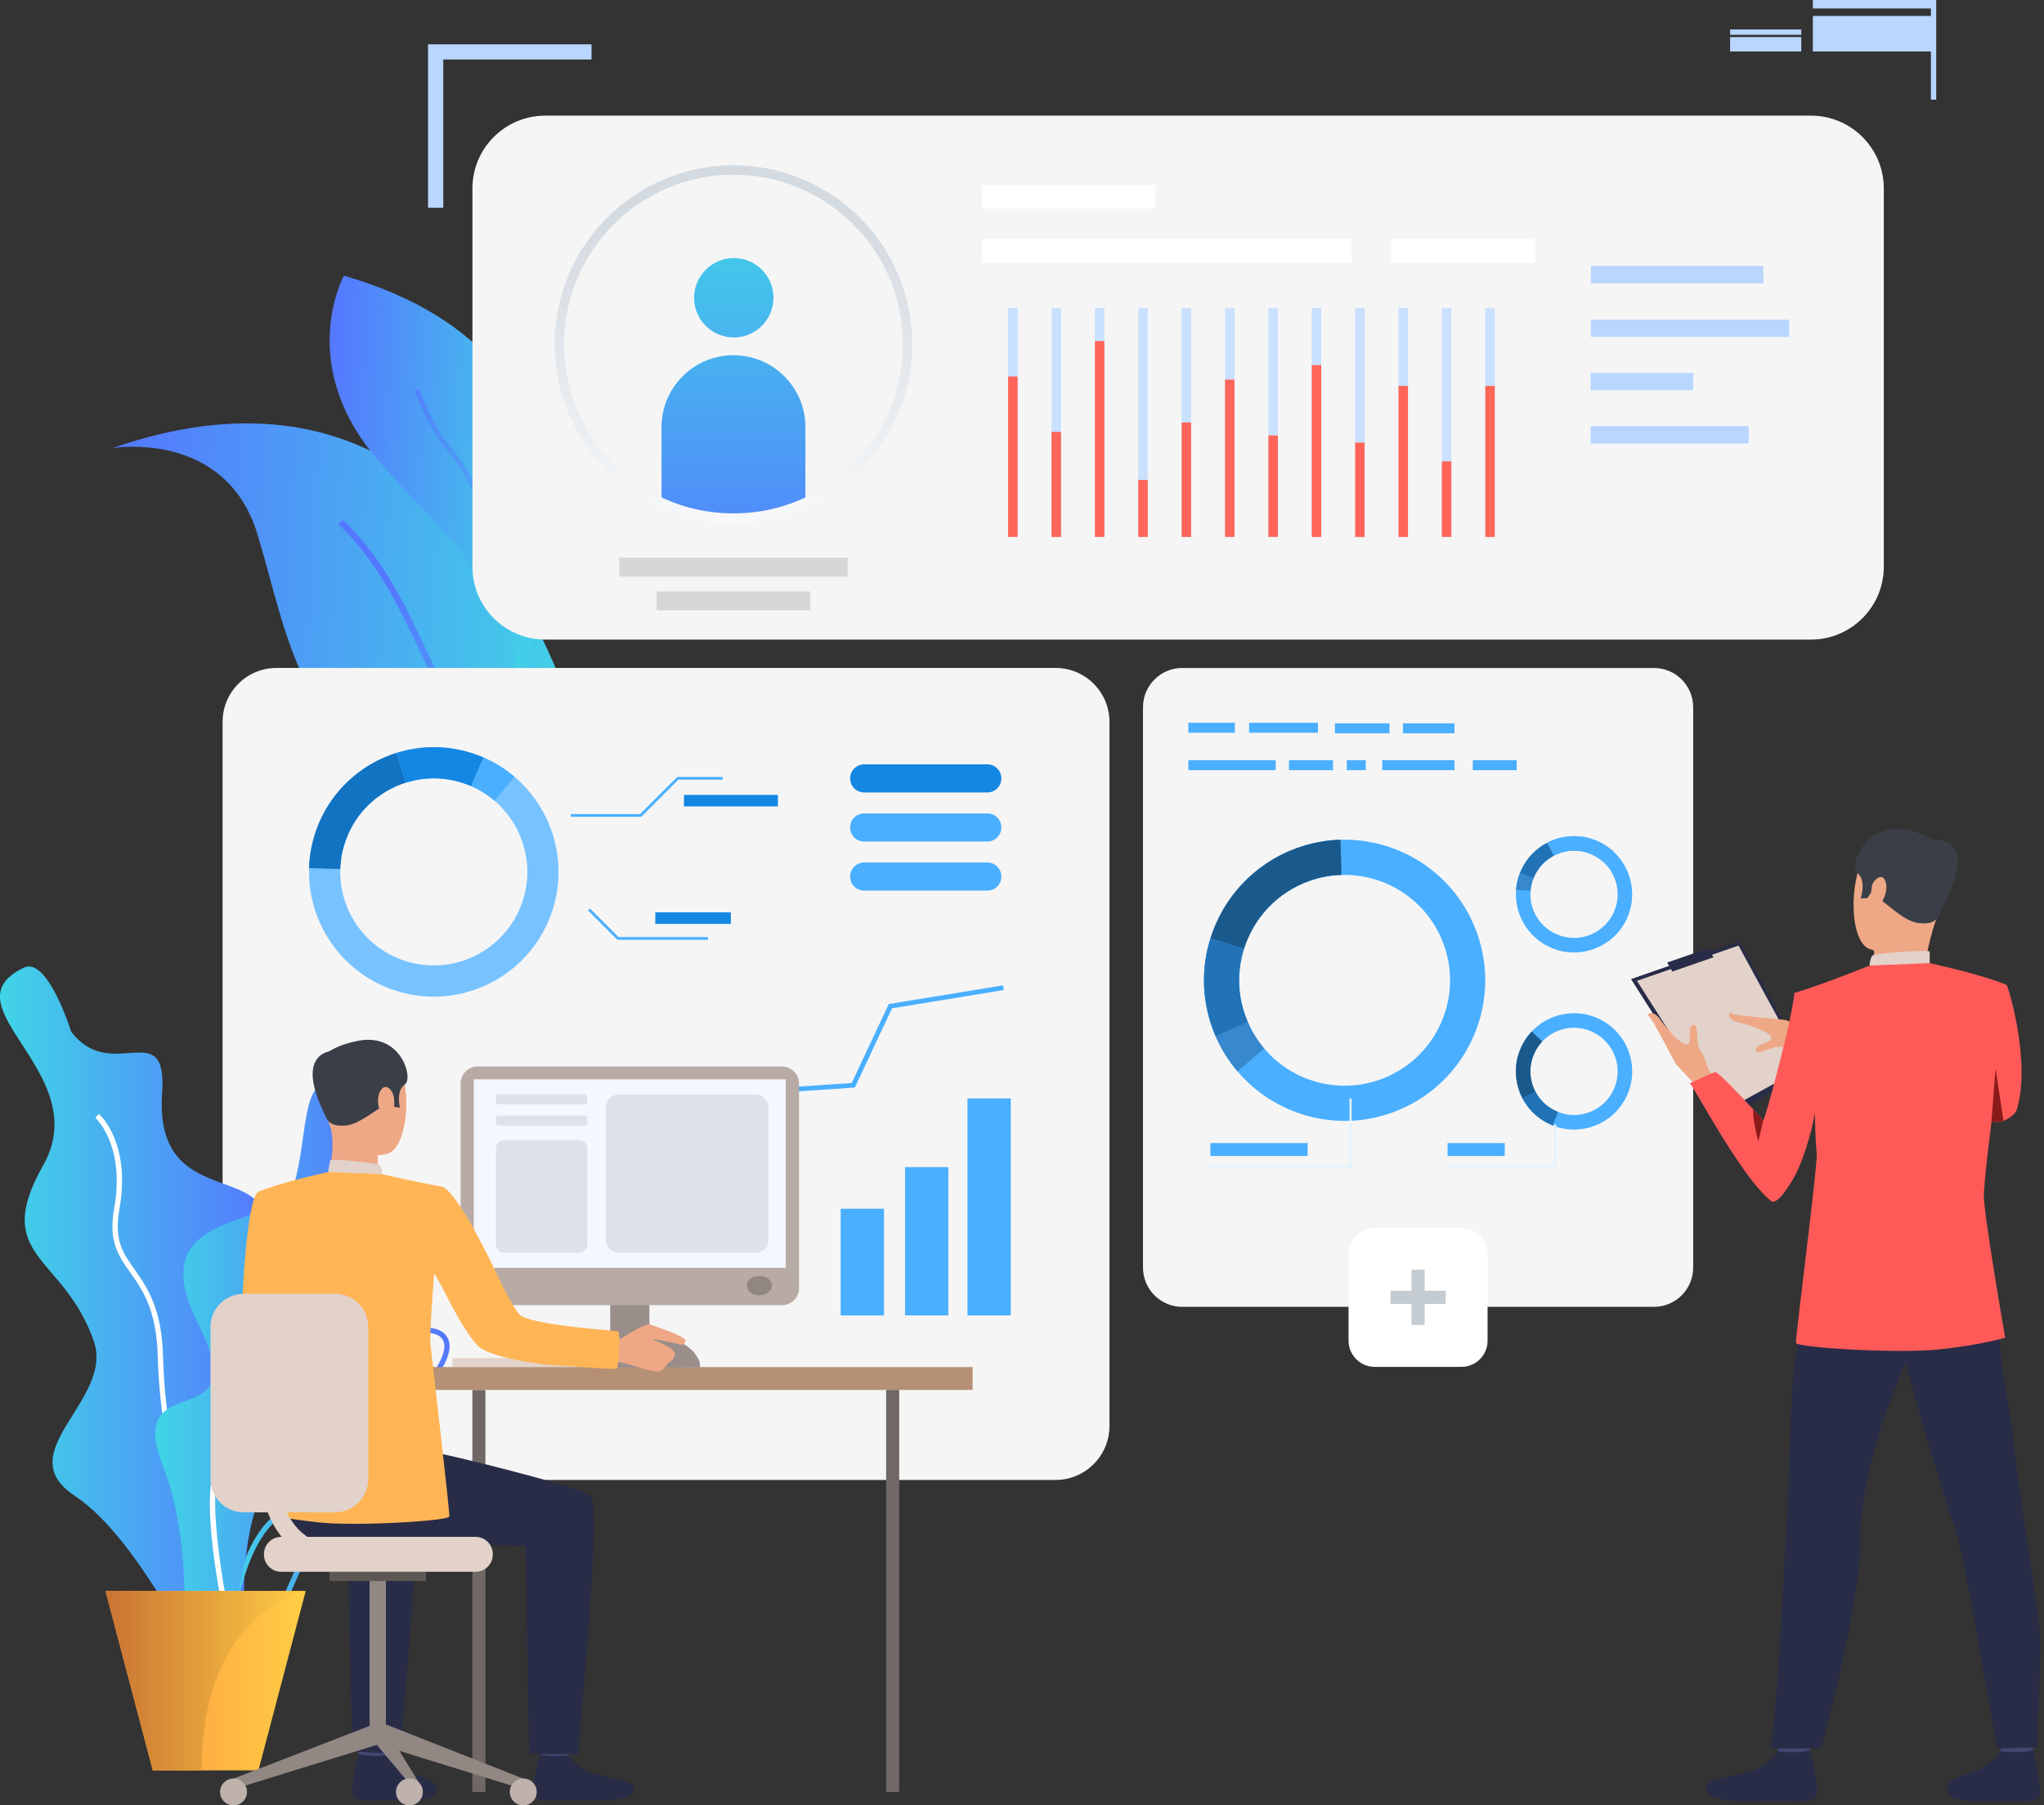 <svg width="283" height="250" viewBox="0 0 283 250" fill="none" xmlns="http://www.w3.org/2000/svg">
<rect x="0" y="0" width="283" height="250" fill="#333333" stroke="none"/>
<path d="M228.987 180.964H163.694C160.687 180.964 158.252 178.53 158.252 175.522V97.939C158.252 94.932 160.687 92.497 163.694 92.497H228.987C231.994 92.497 234.429 94.932 234.429 97.939V175.522C234.429 178.53 231.994 180.964 228.987 180.964Z" fill="#F5F5F5"/>
<path d="M204.497 129.192C201.58 121.042 193.795 116.036 185.586 116.284C183.601 116.342 181.589 116.713 179.61 117.416C173.634 119.558 169.344 124.317 167.58 129.948C166.356 133.847 166.35 138.163 167.834 142.303C167.984 142.713 168.14 143.123 168.316 143.514C169.097 145.311 170.119 146.932 171.336 148.357C176.433 154.346 184.883 156.878 192.727 154.073C202.843 150.453 208.116 139.315 204.497 129.192ZM191.08 149.49C185.202 151.592 178.862 149.698 175.047 145.206C174.135 144.139 173.367 142.915 172.788 141.574C172.658 141.275 172.541 140.975 172.43 140.663C171.317 137.558 171.323 134.322 172.241 131.399C173.563 127.181 176.778 123.607 181.257 122.006C182.735 121.478 184.245 121.199 185.736 121.159C191.887 120.971 197.727 124.727 199.914 130.839C202.622 138.423 198.671 146.775 191.08 149.49Z" fill="#4AAFFF"/>
<path d="M172.235 131.393L167.587 129.941C169.345 124.317 173.634 119.552 179.617 117.41C181.589 116.707 183.601 116.336 185.593 116.277L185.736 121.147C184.245 121.192 182.735 121.466 181.257 121.993C176.772 123.607 173.556 127.175 172.235 131.393Z" fill="#1A598C"/>
<path d="M172.782 141.568L168.316 143.514C168.147 143.117 167.984 142.713 167.834 142.303C166.35 138.157 166.363 133.847 167.581 129.948L172.228 131.399C171.311 134.322 171.304 137.558 172.417 140.663C172.534 140.969 172.658 141.275 172.782 141.568Z" fill="#2273B5"/>
<path d="M171.336 148.357C170.119 146.931 169.097 145.304 168.315 143.514L172.781 141.567C173.367 142.915 174.135 144.132 175.04 145.2L171.336 148.357Z" fill="#3788CC"/>
<path d="M221.377 141.079C218.142 139.55 214.398 140.363 212.068 142.837C211.502 143.436 211.026 144.132 210.655 144.914C209.529 147.29 209.672 149.933 210.799 152.1C211.58 153.598 212.843 154.86 214.49 155.642C214.652 155.72 214.822 155.791 214.984 155.856C215.739 156.156 216.514 156.332 217.282 156.39C220.524 156.651 223.74 154.919 225.211 151.807C227.112 147.784 225.393 142.987 221.377 141.079ZM223.388 150.942C222.282 153.279 219.873 154.574 217.445 154.379C216.866 154.333 216.286 154.203 215.72 153.975C215.596 153.93 215.473 153.871 215.349 153.812C214.112 153.226 213.168 152.283 212.582 151.156C211.736 149.535 211.632 147.55 212.472 145.773C212.751 145.187 213.11 144.666 213.533 144.217C215.277 142.362 218.083 141.75 220.511 142.902C223.525 144.328 224.814 147.928 223.388 150.942Z" fill="#4AAFFF"/>
<path d="M212.583 151.163L210.799 152.1C209.666 149.939 209.529 147.29 210.656 144.914C211.027 144.132 211.508 143.436 212.068 142.837L213.533 144.217C213.11 144.666 212.752 145.187 212.472 145.773C211.632 147.556 211.736 149.542 212.583 151.163Z" fill="#1A598C"/>
<path d="M215.72 153.975L214.985 155.85C214.822 155.785 214.653 155.713 214.49 155.635C212.843 154.854 211.587 153.591 210.799 152.094L212.583 151.156C213.168 152.276 214.112 153.226 215.349 153.812C215.473 153.877 215.597 153.929 215.72 153.975Z" fill="#2273B5"/>
<path d="M225.211 127.285C226.741 124.05 225.927 120.307 223.453 117.976C222.854 117.41 222.158 116.934 221.377 116.563C219.001 115.444 216.358 115.58 214.196 116.707C212.699 117.488 211.436 118.751 210.655 120.398C210.577 120.56 210.505 120.73 210.44 120.892C210.141 121.648 209.965 122.422 209.907 123.19C209.646 126.432 211.378 129.641 214.489 131.119C218.506 133.02 223.31 131.301 225.211 127.285ZM215.349 129.296C213.012 128.19 211.716 125.781 211.912 123.353C211.957 122.774 212.087 122.194 212.315 121.628C212.367 121.504 212.419 121.381 212.478 121.257C213.064 120.027 214.008 119.076 215.134 118.49C216.755 117.644 218.74 117.54 220.517 118.38C221.103 118.66 221.631 119.018 222.073 119.441C223.929 121.185 224.54 123.991 223.388 126.419C221.963 129.433 218.363 130.722 215.349 129.296Z" fill="#4AAFFF"/>
<path d="M215.128 118.49L214.19 116.707C216.352 115.574 219.001 115.437 221.371 116.563C222.152 116.934 222.848 117.416 223.447 117.976L222.067 119.441C221.618 119.018 221.097 118.66 220.511 118.38C218.734 117.54 216.749 117.644 215.128 118.49Z" fill="#4AAFFF"/>
<path d="M212.315 121.628L210.44 120.892C210.506 120.73 210.577 120.56 210.655 120.398C211.436 118.751 212.699 117.494 214.197 116.707L215.134 118.49C214.014 119.076 213.064 120.02 212.478 121.257C212.419 121.381 212.361 121.504 212.315 121.628Z" fill="#2273B5"/>
<path d="M209.9 123.191C209.965 122.416 210.141 121.641 210.434 120.893L212.309 121.628C212.088 122.195 211.957 122.774 211.905 123.353L209.9 123.191Z" fill="#3788CC"/>
<path d="M215.459 161.695H200.422V161.396H215.16V155.713H215.459V161.695Z" fill="#E2F3FE"/>
<path d="M187.142 161.695H167.587V161.396H186.843V152.1H187.142V161.695Z" fill="#E2F3FE"/>
<path d="M181.043 158.284H167.587V160.074H181.043V158.284Z" fill="#4AAFFF"/>
<path d="M208.338 158.284H200.422V160.074H208.338V158.284Z" fill="#4AAFFF"/>
<path d="M170.972 100.087H164.534V101.461H170.972V100.087Z" fill="#4AAFFF"/>
<path d="M201.379 105.269H191.387V106.649H201.379V105.269Z" fill="#4AAFFF"/>
<path d="M184.564 105.269H178.465V106.649H184.564V105.269Z" fill="#4AAFFF"/>
<path d="M176.623 105.269H164.534V106.649H176.623V105.269Z" fill="#4AAFFF"/>
<path d="M182.481 100.087H172.938V101.461H182.481V100.087Z" fill="#4AAFFF"/>
<path d="M189.095 105.269H186.472V106.649H189.095V105.269Z" fill="#4AAFFF"/>
<path d="M201.379 100.166H194.251V101.546H201.379V100.166Z" fill="#4AAFFF"/>
<path d="M209.998 105.269H203.918V106.649H209.998V105.269Z" fill="#4AAFFF"/>
<path d="M192.383 100.166H184.825V101.546H192.383V100.166Z" fill="#4AAFFF"/>
<path d="M75.839 90.043C80.233 99.631 82.7 108.699 79.465 112.749C79.276 112.989 79.068 113.204 78.84 113.406C76.347 115.6 71.451 115.652 63.178 112.384C41.162 103.687 40.114 88.675 35.661 74.022C31.273 59.551 15.937 61.992 15.546 62.057C51.278 49.617 68.392 73.794 75.839 90.043Z" fill="url(#paint0_linear_209_39178)"/>
<path d="M79.465 112.748C79.276 112.989 79.068 113.204 78.84 113.406C74.706 110.913 66.784 105.633 63.054 99.703C61.289 96.904 59.812 93.759 58.243 90.427C55.281 84.132 52.215 77.622 46.857 72.629L47.456 71.984C52.931 77.094 56.036 83.682 59.037 90.055C60.593 93.362 62.064 96.481 63.796 99.234C67.435 105.021 75.435 110.32 79.465 112.748Z" fill="url(#paint1_linear_209_39178)"/>
<path d="M72.017 93.962C71.757 94.6 71.588 94.958 71.575 95.003C71.51 94.652 71.438 94.3 71.373 93.962C68.437 78.911 64.512 77.342 52.735 64.18C40.692 50.718 47.619 38.173 47.619 38.173C87.96 49.832 74.758 87.237 72.017 93.962Z" fill="url(#paint2_linear_209_39178)"/>
<path d="M72.018 93.962C71.757 94.6 71.588 94.958 71.575 95.003C71.51 94.652 71.438 94.3 71.373 93.962C72.682 80.949 64.831 65.69 62.364 62.949C59.812 60.111 58.243 56.212 57.644 54.74C57.547 54.493 57.449 54.265 57.423 54.207L57.989 53.888C58.041 53.979 58.106 54.142 58.25 54.493C58.829 55.932 60.372 59.753 62.846 62.507C65.977 65.983 73.216 81.32 72.018 93.962Z" fill="url(#paint3_linear_209_39178)"/>
<path d="M250.736 88.565H75.494C69.928 88.565 65.41 84.054 65.41 78.482V26.098C65.41 20.532 69.921 16.014 75.494 16.014H250.736C256.302 16.014 260.82 20.525 260.82 26.098V78.482C260.813 84.047 256.302 88.565 250.736 88.565Z" fill="#F5F5F5"/>
<path d="M244.155 36.838H220.271V39.234H244.155V36.838Z" fill="#B8D6FF"/>
<path d="M247.716 44.253H220.271V46.649H247.716V44.253Z" fill="#B8D6FF"/>
<path d="M234.429 51.635H220.231V54.031H234.429V51.635Z" fill="#B8D6FF"/>
<path d="M242.111 59.011H220.231V61.406H242.111V59.011Z" fill="#B8D6FF"/>
<path d="M148.904 173.374H75.644V175.822H148.904V173.374Z" fill="white"/>
<path d="M130.052 161.936H75.644V164.384H130.052V161.936Z" fill="url(#paint4_linear_209_39178)"/>
<path d="M134.433 167.652H75.644V170.1H134.433V167.652Z" fill="url(#paint5_linear_209_39178)"/>
<path d="M113.791 173.374H75.644V175.822H113.791V173.374Z" fill="url(#paint6_linear_209_39178)"/>
<path d="M112.196 81.899H90.909V84.522H112.196V81.899Z" fill="#D6D6D6"/>
<path d="M117.357 77.225H85.746V79.849H117.357V77.225Z" fill="#D6D6D6"/>
<path d="M107.092 41.233C107.092 44.266 104.631 46.727 101.598 46.727C98.564 46.727 96.103 44.266 96.103 41.233C96.103 38.199 98.564 35.738 101.598 35.738C104.631 35.732 107.092 38.193 107.092 41.233Z" fill="url(#paint7_linear_209_39178)"/>
<path d="M111.512 59.147V69.596C108.478 70.976 105.099 71.744 101.552 71.744C97.997 71.744 94.625 70.976 91.592 69.596V59.147C91.592 53.647 96.051 49.188 101.552 49.188C107.052 49.188 111.512 53.647 111.512 59.147Z" fill="url(#paint8_linear_209_39178)"/>
<path d="M187.136 33.102H135.943V36.403H187.136V33.102Z" fill="white"/>
<path d="M212.53 33.102H192.637V36.403H212.53V33.102Z" fill="white"/>
<path d="M159.984 25.59H135.943V28.89H159.984V25.59Z" fill="white"/>
<path d="M101.552 72.401C97.979 72.401 94.541 71.659 91.319 70.195C82.498 66.184 76.796 57.331 76.796 47.645C76.796 33.994 87.901 22.888 101.552 22.888C115.203 22.888 126.309 33.994 126.309 47.645C126.309 57.331 120.606 66.184 111.786 70.195C108.563 71.659 105.12 72.401 101.552 72.401ZM101.552 24.19C88.624 24.19 78.098 34.71 78.098 47.645C78.098 56.824 83.501 65.208 91.859 69.003C94.906 70.39 98.167 71.093 101.552 71.093C104.937 71.093 108.199 70.39 111.245 69.003C119.604 65.201 125.007 56.817 125.007 47.645C125.001 34.71 114.481 24.19 101.552 24.19Z" fill="url(#paint9_linear_209_39178)"/>
<path d="M202.33 189.277H190.345C188.34 189.277 186.713 187.65 186.713 185.645V173.66C186.713 171.655 188.34 170.028 190.345 170.028H202.33C204.335 170.028 205.962 171.655 205.962 173.66V185.645C205.969 187.65 204.341 189.277 202.33 189.277Z" fill="white"/>
<path d="M197.252 175.821H195.43V183.477H197.252V175.821Z" fill="#C5CCD1"/>
<path d="M200.17 180.561V178.739H192.514V180.561H200.17Z" fill="#C5CCD1"/>
<path d="M140.891 42.658H139.582V74.354H140.891V42.658Z" fill="#C9E0FF"/>
<path d="M146.899 42.658H145.591V74.354H146.899V42.658Z" fill="#C9E0FF"/>
<path d="M152.901 42.658H151.593V74.354H152.901V42.658Z" fill="#C9E0FF"/>
<path d="M158.909 42.658H157.601V74.354H158.909V42.658Z" fill="#C9E0FF"/>
<path d="M164.911 42.658H163.603V74.354H164.911V42.658Z" fill="#C9E0FF"/>
<path d="M170.92 42.658H169.611V74.354H170.92V42.658Z" fill="#C9E0FF"/>
<path d="M176.929 42.658H175.62V74.354H176.929V42.658Z" fill="#C9E0FF"/>
<path d="M182.931 42.658H181.622V74.354H182.931V42.658Z" fill="#C9E0FF"/>
<path d="M188.939 42.658H187.631V74.354H188.939V42.658Z" fill="#C9E0FF"/>
<path d="M194.941 42.658H193.633V74.354H194.941V42.658Z" fill="#C9E0FF"/>
<path d="M200.949 42.658H199.641V74.354H200.949V42.658Z" fill="#C9E0FF"/>
<path d="M206.958 42.658H205.649V74.354H206.958V42.658Z" fill="#C9E0FF"/>
<path d="M140.891 52.13H139.582V74.348H140.891V52.13Z" fill="#FF6559"/>
<path d="M146.899 59.812H145.591V74.354H146.899V59.812Z" fill="#FF6559"/>
<path d="M152.901 47.228H151.593V74.348H152.901V47.228Z" fill="#FF6559"/>
<path d="M158.909 66.458H157.601V74.354H158.909V66.458Z" fill="#FF6559"/>
<path d="M164.911 58.503H163.603V74.354H164.911V58.503Z" fill="#FF6559"/>
<path d="M170.92 52.566H169.611V74.347H170.92V52.566Z" fill="#FF6559"/>
<path d="M176.929 60.3H175.62V74.348H176.929V60.3Z" fill="#FF6559"/>
<path d="M182.931 50.555H181.622V74.354H182.931V50.555Z" fill="#FF6559"/>
<path d="M188.939 61.283H187.631V74.354H188.939V61.283Z" fill="#FF6559"/>
<path d="M194.941 53.438H193.633V74.354H194.941V53.438Z" fill="#FF6559"/>
<path d="M200.949 63.893H199.641V74.348H200.949V63.893Z" fill="#FF6559"/>
<path d="M206.958 53.438H205.649V74.354H206.958V53.438Z" fill="#FF6559"/>
<path d="M146.131 204.939H38.297C34.163 204.939 30.817 201.593 30.817 197.46V99.97C30.817 95.836 34.163 92.49 38.297 92.49H146.131C150.265 92.49 153.611 95.836 153.611 99.97V197.453C153.611 201.587 150.258 204.939 146.131 204.939Z" fill="#F5F5F5"/>
<path d="M76.32 126.556C78.807 119.597 76.561 112.098 71.249 107.58C69.986 106.499 68.541 105.594 66.953 104.898C66.601 104.748 66.243 104.605 65.879 104.475C62.2 103.16 58.373 103.166 54.916 104.253C49.923 105.816 45.698 109.617 43.797 114.923C43.173 116.674 42.847 118.458 42.795 120.222C42.574 127.506 47.02 134.413 54.246 137.004C63.223 140.213 73.111 135.533 76.32 126.556ZM55.697 132.929C50.275 130.989 46.948 125.807 47.111 120.345C47.15 119.024 47.397 117.683 47.866 116.374C49.285 112.397 52.456 109.546 56.199 108.374C58.789 107.56 61.66 107.554 64.42 108.543C64.694 108.641 64.961 108.752 65.228 108.862C66.425 109.377 67.506 110.06 68.45 110.867C72.434 114.259 74.12 119.877 72.252 125.098C69.843 131.835 62.435 135.337 55.697 132.929Z" fill="#78C3FF"/>
<path d="M56.198 108.374L54.909 104.247C49.916 105.809 45.691 109.611 43.791 114.917C43.166 116.668 42.84 118.451 42.788 120.215L47.111 120.346C47.15 119.024 47.397 117.683 47.866 116.375C49.285 112.397 52.455 109.546 56.198 108.374Z" fill="#1173C2"/>
<path d="M65.227 108.862L66.953 104.898C66.601 104.748 66.243 104.605 65.878 104.475C62.2 103.16 58.373 103.166 54.916 104.253L56.205 108.381C58.796 107.567 61.667 107.56 64.427 108.55C64.694 108.641 64.96 108.745 65.227 108.862Z" fill="#1487E3"/>
<path d="M71.249 107.573C69.986 106.493 68.541 105.588 66.953 104.891L65.228 108.856C66.425 109.37 67.506 110.053 68.45 110.861L71.249 107.573Z" fill="#4AAFFF"/>
<path d="M131.302 161.617H125.307V182.149H131.302V161.617Z" fill="#4AAFFF"/>
<path d="M122.39 167.378H116.395V182.156H122.39V167.378Z" fill="#4AAFFF"/>
<path d="M139.947 152.1H133.951V182.149H139.947V152.1Z" fill="#4AAFFF"/>
<path d="M138.977 137.095L138.873 136.444L123.054 139.035L117.924 149.965L100.869 151.123L95.342 159.274L82.303 158.948L82.29 159.606L95.687 159.938L101.233 151.755L118.354 150.596L123.503 139.627L138.977 137.095Z" fill="#4AAFFF"/>
<path d="M119.65 109.735H136.699C137.773 109.735 138.645 108.862 138.645 107.788C138.645 106.708 137.773 105.842 136.699 105.842H119.65C118.575 105.842 117.703 106.714 117.703 107.788C117.697 108.856 118.569 109.735 119.65 109.735Z" fill="#1487E3"/>
<path d="M119.65 116.531H136.699C137.773 116.531 138.645 115.658 138.645 114.584C138.645 113.51 137.773 112.638 136.699 112.638H119.65C118.575 112.638 117.703 113.51 117.703 114.584C117.697 115.658 118.569 116.531 119.65 116.531Z" fill="#4AAFFF"/>
<path d="M119.65 123.327H136.699C137.773 123.327 138.645 122.455 138.645 121.381C138.645 120.306 137.773 119.434 136.699 119.434H119.65C118.575 119.434 117.703 120.306 117.703 121.381C117.697 122.455 118.569 123.327 119.65 123.327Z" fill="#4AAFFF"/>
<path d="M88.787 113.1H79.035V112.729H88.63L93.767 107.593H100.055V107.964H93.923L88.787 113.1Z" fill="#4AAFFF"/>
<path d="M98.031 130.136H85.48L81.418 126.068L81.678 125.801L85.636 129.759H98.031V130.136Z" fill="#4AAFFF"/>
<path d="M107.704 110.073H94.697V111.668H107.704V110.073Z" fill="#1487E3"/>
<path d="M101.194 126.341H90.727V127.936H101.194V126.341Z" fill="#1487E3"/>
<path d="M3.32 133.99C6.595 132.421 9.856 142.856 9.856 142.856C15.428 150.219 23.207 140.428 22.446 151.429C21.111 170.679 44.605 157.483 33.766 177.579C22.927 197.675 43.336 188.945 36.598 205.148C29.867 221.35 38.59 240.678 28.461 232.736C28.461 232.736 19.536 213.174 10.338 207.12C1.139 201.066 15.851 193.886 12.974 185.664C8.795 173.719 -1.282 174.194 5.983 161.357C13.248 148.52 -7.818 139.315 3.32 133.99Z" fill="url(#paint10_linear_209_39178)"/>
<path d="M31.677 225.367C27.283 222.281 22.146 200.753 21.841 187.929C21.684 181.361 19.744 178.627 18.032 176.212C16.392 173.907 14.979 171.909 15.806 167.339C17.381 158.596 13.241 154.821 13.202 154.782L13.684 154.235C13.866 154.398 18.176 158.29 16.529 167.463C15.761 171.74 17.03 173.523 18.631 175.789C20.317 178.165 22.413 181.12 22.576 187.91C22.908 201.671 28.162 221.995 32.106 224.768L31.677 225.367Z" fill="white"/>
<path d="M33.317 226.969C32.751 226.969 32.132 226.903 31.462 226.767C29.769 226.422 28.656 225.53 28.161 224.111C26.977 220.726 29.724 215.225 31.95 212.576C31.989 212.53 35.713 207.98 35.316 201.665C35.25 200.611 35.14 199.628 35.042 198.762C34.762 196.262 34.56 194.459 35.635 193.255C36.578 192.194 38.408 191.731 41.741 191.718C47.586 191.692 49.897 189.271 51.753 187.324C52.54 186.498 53.289 185.716 54.194 185.222C57.104 183.633 60.189 183.399 61.53 184.668C62.168 185.274 62.702 186.452 61.647 188.652C60.684 190.664 59.441 191.933 58.432 192.962C57.084 194.342 56.192 195.247 56.654 197.063C56.765 197.486 56.889 197.916 57.013 198.345C57.911 201.431 58.933 204.92 53.66 207.29C52.54 207.791 51.518 208.195 50.62 208.546C46.935 209.991 44.716 210.864 42.209 216.162C41.721 217.184 41.291 218.161 40.881 219.098C38.902 223.577 37.405 226.969 33.317 226.969ZM54.539 185.853C53.732 186.296 53.061 186.999 52.28 187.819C50.327 189.863 47.899 192.408 41.747 192.434C38.681 192.447 36.969 192.851 36.181 193.73C35.322 194.693 35.511 196.366 35.771 198.677C35.869 199.55 35.98 200.539 36.045 201.613C36.461 208.227 32.673 212.842 32.51 213.038C30.303 215.661 27.81 220.889 28.851 223.87C29.255 225.029 30.186 225.764 31.611 226.051C36.578 227.053 37.952 223.948 40.224 218.799C40.641 217.855 41.07 216.879 41.558 215.843C44.188 210.284 46.649 209.321 50.366 207.863C51.258 207.511 52.267 207.114 53.373 206.619C58.074 204.51 57.221 201.607 56.329 198.541C56.199 198.104 56.075 197.662 55.964 197.232C55.398 195.025 56.511 193.886 57.924 192.447C58.939 191.412 60.092 190.234 61.003 188.333C61.478 187.337 61.875 185.983 61.035 185.189C59.929 184.148 57.136 184.434 54.539 185.853Z" fill="url(#paint11_linear_209_39178)"/>
<path d="M31.54 231.161L30.817 231.121C30.85 230.438 31.768 214.372 38.219 209.672C45.295 204.516 47.528 198.97 48.589 195.253C49.839 190.865 56.212 189.7 56.485 189.648L56.609 190.364C56.544 190.377 50.412 191.503 49.285 195.448C48.192 199.276 45.901 204.965 38.642 210.258C32.471 214.763 31.547 230.998 31.54 231.161Z" fill="url(#paint12_linear_209_39178)"/>
<path d="M46.285 150.199C41.702 148.63 42.653 157.464 40.713 164C38.773 170.535 19.165 166.851 27.394 183.223C35.629 199.595 16.985 188.698 22.55 202.986C28.123 217.275 23.032 232.554 29.086 228.661C35.14 224.775 32.484 206.788 38.786 204.646C45.081 202.511 46.109 200.018 39.873 194.205C33.636 188.392 56.206 182.624 50.64 170.887C45.074 159.163 51.584 152.015 46.285 150.199Z" fill="url(#paint13_linear_209_39178)"/>
<path d="M31.905 227.984C31.326 225.536 26.404 204.015 31 201.411C35.049 199.12 34.951 190.201 34.32 181.778C33.76 174.324 43.336 170.841 43.746 170.698L43.987 171.382C43.889 171.414 34.528 174.825 35.042 181.726C35.694 190.377 35.759 199.549 31.358 202.043C27.869 204.022 31.085 221.318 32.614 227.815L31.905 227.984Z" fill="white"/>
<path d="M42.327 220.315L35.778 245.15H21.151L14.608 220.315H42.327Z" fill="url(#paint14_linear_209_39178)"/>
<path d="M42.327 220.315C42.327 220.315 27.914 223.023 27.914 245.15H21.151L14.608 220.315H42.327Z" fill="url(#paint15_linear_209_39178)"/>
<path d="M81.899 6.139V8.241H61.374V28.773H59.265V6.139H81.899Z" fill="#B8D6FF"/>
<path d="M267.707 0H250.996V1.172H267.707V0Z" fill="#B8D6FF"/>
<path d="M267.707 2.207H250.996V7.128H267.707V2.207Z" fill="#B8D6FF"/>
<path d="M249.395 4.082H239.539V4.817H249.395V4.082Z" fill="#B8D6FF"/>
<path d="M249.395 5.136H239.539V7.128H249.395V5.136Z" fill="#B8D6FF"/>
<path d="M268.077 0H267.342V13.801H268.077V0Z" fill="#B8D6FF"/>
<path d="M83.26 188.06H62.637V189.283H83.26V188.06Z" fill="#E2D2CA"/>
<path d="M65.4 248.141H67.21V192.469H65.4V248.141Z" fill="#706865"/>
<path d="M94.366 187.708H80.031V189.459H94.366V187.708Z" fill="#CCBDB7"/>
<path d="M89.912 172.794H84.483V189.284H89.912V172.794Z" fill="#998E89"/>
<path d="M134.661 189.303H55.242V192.467H134.661V189.303Z" fill="#B59074"/>
<path d="M40.003 170.145C40.003 170.145 39.137 182.325 41.513 183.783C43.004 184.694 48.947 187.78 48.771 188.353C48.596 188.932 45.412 193.496 45.412 193.496C45.412 193.496 33.994 185.977 33.623 183.607C33.265 181.29 34.183 165.771 35.752 165.054C36.93 164.521 37.548 164.963 39.026 166.063C41.116 167.606 40.003 170.145 40.003 170.145Z" fill="#FFB555"/>
<path d="M54.051 240.535C54.051 240.535 53.693 243.002 53.654 243.367C53.609 243.738 49.703 243.152 49.703 243.152L49.384 240.216C49.384 240.222 53.563 240.19 54.051 240.535Z" fill="#424773"/>
<path d="M53.693 243.061C53.693 243.061 54.93 244.545 56.128 245.196C57.325 245.84 59.207 246.101 59.916 246.771C60.431 247.253 61.778 249.336 56.805 249.297C51.831 249.251 49.436 249.59 48.902 248.789C48.368 247.995 49.67 242.898 49.67 242.898C49.67 242.898 50.848 243.315 53.693 243.061Z" fill="#292C47"/>
<path d="M79.074 240.561C79.074 240.561 78.722 243.028 78.677 243.392C78.631 243.763 74.725 243.178 74.725 243.178L74.406 240.242C74.406 240.242 78.585 240.216 79.074 240.561Z" fill="#424773"/>
<path d="M78.716 243.08C78.716 243.08 79.953 244.564 81.151 245.215C82.349 245.86 86.75 246.393 87.459 247.064C87.973 247.546 88.82 249.492 81.828 249.31C76.861 249.18 74.459 249.603 73.925 248.802C73.392 248.001 74.694 242.911 74.694 242.911C74.694 242.911 75.807 243.366 78.716 243.08Z" fill="#292C47"/>
<path d="M41.454 197.961C41.454 197.961 55.652 200.363 58.861 200.864C62.07 201.366 79.458 205.695 81.632 207.016C83.364 208.064 80.721 233.27 80.109 242.891H73.261L72.766 214.046C64.55 214.255 58.685 212.126 52.696 213.031C46.714 213.942 41.721 215.231 37.919 210.128C37.913 210.128 37.77 199.074 41.454 197.961Z" fill="#292C47"/>
<path d="M55.45 242.917L48.778 242.507L48.127 214.046C44.592 214.138 43.374 213.91 40.51 213.565L35.12 201.04C39.846 201.984 54.975 205.799 56.993 207.022C58.724 208.071 56.062 233.296 55.45 242.917Z" fill="#292C47"/>
<path d="M47.991 144.738C47.991 144.738 53.199 143.299 55.184 147.341C57.169 151.384 56.271 159.039 53.648 159.762C51.024 160.485 47.255 159.651 46.161 157.139C45.074 154.626 44.202 151.052 44.462 148.734C44.723 146.424 46.604 145.291 47.991 144.738Z" fill="#EEA886"/>
<path d="M52.28 158.955C52.28 158.955 52.221 162.027 52.56 162.685C52.898 163.342 45.315 163.173 45.315 163.173C45.315 163.173 46.512 159.482 45.835 156.338C45.158 153.233 52.28 158.955 52.28 158.955Z" fill="#EEA886"/>
<path d="M45.425 155.179C45.425 155.179 45.828 156.006 47.794 155.869C49.76 155.739 52.351 153.369 53.185 153.155C54.018 152.94 54.07 152.471 54.07 152.471L54.513 153.259L55.365 153.389C55.365 153.389 54.786 151.013 56.049 150.18C57.312 149.34 55.476 142.609 49.077 144.236C49.077 144.236 44.188 145.135 44.123 147.862C44.051 150.577 44.474 153.734 45.425 155.179Z" fill="#3A3F47"/>
<path d="M52.964 162.606C52.964 162.606 52.944 161.357 52.378 161.233C51.812 161.116 46.415 160.374 45.718 160.647L45.419 162.3C45.413 162.3 46.754 163.121 52.964 162.606Z" fill="#E2D2CA"/>
<path d="M54.526 151.911C54.383 150.883 53.212 149.704 52.547 151.306C51.877 152.907 52.997 155.231 53.745 155.107C54.494 154.977 54.722 153.304 54.526 151.911Z" fill="#EEA886"/>
<path d="M75.565 177.397H75.559C75.598 177.41 75.598 177.416 75.565 177.397Z" fill="#323657"/>
<path d="M46.467 145.473C46.467 145.473 40.12 145.174 45.36 155.082L46.467 145.473Z" fill="#3A3F47"/>
<path d="M32.328 246.289L32.803 247.617L52.749 241.44L51.792 238.751L32.328 246.289Z" fill="#918783"/>
<path d="M53.432 218.805H51.167V240.496H53.432V218.805Z" fill="#918783"/>
<path d="M58.985 217.653H45.614V218.929H58.985V217.653Z" fill="#5E5854"/>
<path d="M72.447 246.29L71.972 247.618L52.026 241.44L52.905 238.582L72.447 246.29Z" fill="#918783"/>
<path d="M58.393 247.474V249.024L52.026 241.44L52.905 238.582L58.393 247.474Z" fill="#918783"/>
<path d="M74.309 248.138C74.309 249.167 73.476 250 72.448 250C71.419 250 70.586 249.167 70.586 248.138C70.586 247.11 71.419 246.276 72.448 246.276C73.476 246.276 74.309 247.11 74.309 248.138Z" fill="#BFB2AC"/>
<path d="M58.549 248.138C58.549 249.167 57.715 250 56.687 250C55.658 250 54.825 249.167 54.825 248.138C54.825 247.11 55.658 246.276 56.687 246.276C57.715 246.276 58.549 247.11 58.549 248.138Z" fill="#BFB2AC"/>
<path d="M34.196 248.138C34.196 249.167 33.363 250 32.334 250C31.306 250 30.473 249.167 30.473 248.138C30.473 247.11 31.306 246.276 32.334 246.276C33.356 246.276 34.196 247.11 34.196 248.138Z" fill="#BFB2AC"/>
<path d="M65.84 217.653H38.935C37.614 217.653 36.546 216.586 36.546 215.264V215.205C36.546 213.884 37.614 212.816 38.935 212.816H65.84C67.161 212.816 68.229 213.884 68.229 215.205V215.264C68.229 216.586 67.161 217.653 65.84 217.653Z" fill="#E2D2CA"/>
<path d="M124.499 192.467H122.689V248.138H124.499V192.467Z" fill="#706865"/>
<path d="M108.251 180.736H66.152C64.837 180.736 63.77 179.669 63.77 178.354V150.056C63.77 148.741 64.837 147.673 66.152 147.673H108.251C109.566 147.673 110.633 148.741 110.633 150.056V178.354C110.633 179.669 109.566 180.736 108.251 180.736Z" fill="#B8ABA5"/>
<path d="M108.797 149.463H65.599V175.561H108.797V149.463Z" fill="#F5F7FF"/>
<path d="M106.878 178.022C106.878 178.764 106.096 179.363 105.139 179.363C104.176 179.363 103.401 178.764 103.401 178.022C103.401 177.28 104.183 176.681 105.139 176.681C106.103 176.674 106.878 177.28 106.878 178.022Z" fill="#918681"/>
<path d="M96.904 189.349V188.763C96.904 188.763 96.078 185.104 90.225 185.104C84.373 185.104 84.49 189.355 84.49 189.355H96.904V189.349Z" fill="#998E89"/>
<path d="M84.419 185.645C84.419 185.645 85.688 185.547 86.157 185.267C86.626 184.987 89.412 183.112 90.063 183.412C90.72 183.711 95.075 185.046 94.919 185.684C94.769 186.322 94.366 186.256 94.06 186.146C93.754 186.035 90.59 185.371 90.31 185.482C90.31 185.482 93.415 186.614 93.428 187.441C93.441 188.268 92.777 188.47 92.484 188.782C92.192 189.095 91.834 189.869 91.033 189.934C90.232 189.993 86.326 188.633 85.519 188.574C84.718 188.515 83.228 188.626 83.123 188.496C83.032 188.353 84.419 185.645 84.419 185.645Z" fill="#EEA886"/>
<path d="M61.283 164.338C57.234 163.628 52.964 162.6 52.964 162.6L45.419 162.294C45.419 162.294 38.492 163.817 35.765 165.054C35.505 165.171 35.505 171.232 34.795 172.827L37.054 177.598C37.054 177.598 38.362 187.05 38.629 191.256C38.753 193.183 38.278 209.906 38.278 209.906C38.278 209.906 38.955 210.238 44.11 210.811C49.26 211.377 62.136 210.609 62.214 209.997C62.292 209.385 59.721 187.343 59.61 186.198C59.434 184.447 60.118 176.348 60.118 176.348C61.088 177.65 63.562 183.542 66.139 186.341C67.656 187.988 75.168 188.997 76.588 189.049C79.673 189.153 85.291 189.765 85.454 189.466C85.584 189.283 85.942 184.473 85.59 184.355C85.284 184.251 74.843 183.652 72.167 182.233C71.191 181.712 68.261 175.333 68.261 175.333C68.261 175.333 63.516 165.347 61.283 164.338Z" fill="#FFB555"/>
<path d="M46.408 209.418H33.734C31.202 209.418 29.145 207.361 29.145 204.829V183.751C29.145 181.218 31.202 179.161 33.734 179.161H46.402C48.934 179.161 50.991 181.218 50.991 183.751V204.829C50.991 207.368 48.941 209.418 46.408 209.418Z" fill="#E2D2CA"/>
<path d="M47.124 216.449C43.902 216.449 41.292 215.368 39.358 213.233C34.99 208.409 35.778 199.934 35.811 199.576C35.876 198.905 36.475 198.417 37.139 198.488C37.809 198.554 38.291 199.146 38.226 199.816C38.219 199.914 37.523 207.596 41.162 211.606C42.633 213.226 44.586 214.014 47.118 214.014C47.788 214.014 48.335 214.561 48.335 215.231C48.335 215.902 47.795 216.449 47.124 216.449Z" fill="#E2D2CA"/>
<path d="M80.975 152.92H69.003C68.814 152.92 68.658 152.771 68.658 152.575V151.879C68.658 151.69 68.814 151.534 69.003 151.534H80.975C81.163 151.534 81.313 151.683 81.313 151.879V152.575C81.32 152.764 81.163 152.92 80.975 152.92Z" fill="#DFE1E8"/>
<path d="M80.975 155.876H69.003C68.814 155.876 68.658 155.72 68.658 155.531V154.834C68.658 154.645 68.814 154.489 69.003 154.489H80.975C81.163 154.489 81.313 154.645 81.313 154.834V155.531C81.32 155.726 81.163 155.876 80.975 155.876Z" fill="#DFE1E8"/>
<path d="M80.167 173.478H69.81C69.179 173.478 68.658 172.964 68.658 172.332V159.039C68.658 158.408 69.172 157.894 69.81 157.894H80.167C80.805 157.894 81.32 158.408 81.32 159.039V172.332C81.32 172.964 80.805 173.478 80.167 173.478Z" fill="#DFE1E8"/>
<path d="M104.586 173.478H85.688C84.686 173.478 83.872 172.664 83.872 171.662V153.363C83.872 152.361 84.686 151.547 85.688 151.547H104.586C105.589 151.547 106.402 152.361 106.402 153.363V171.662C106.409 172.664 105.589 173.478 104.586 173.478Z" fill="#DFE1E8"/>
<path d="M250.632 148.337L238.25 155.14L225.823 135.578L240.854 130.357L250.632 148.337Z" fill="#292C47"/>
<path d="M249.844 147.752L238.27 154.112L226.644 135.819L240.705 130.937L249.844 147.752Z" fill="#E2D2CA"/>
<path d="M254.082 144.327C254.082 144.327 251.927 143.299 250.983 142.758C250.039 142.218 247.605 141.482 247.409 141.307C247.214 141.131 240.197 140.701 239.773 140.33C239.35 139.966 238.934 141.189 240.75 141.587C242.566 141.984 245.098 142.96 245.235 143.67C245.372 144.379 243.367 144.548 243.165 145.134C242.963 145.72 243.224 145.59 243.51 145.714C243.796 145.837 245.899 144.679 246.817 145.004C247.741 145.336 249.147 144.874 249.857 145.121C250.567 145.362 254.004 146.521 254.004 146.521L254.082 144.327Z" fill="#EEA886"/>
<path d="M237.652 152.686C237.652 152.686 235.842 151.059 234.963 150.375C234.084 149.692 232.444 147.693 232.203 147.569C231.962 147.452 228.825 141.014 228.31 140.754C227.796 140.493 228.792 139.628 229.879 141.19C230.96 142.746 232.867 144.751 233.59 144.607C234.312 144.464 233.687 142.505 234.163 142.088C234.638 141.672 234.612 141.965 234.846 142.186C235.074 142.407 234.8 144.835 235.471 145.577C236.141 146.32 236.259 147.823 236.766 148.396C237.268 148.969 239.696 151.762 239.696 151.762L237.652 152.686Z" fill="#EEA886"/>
<path d="M276.632 239.754C276.632 239.754 277.022 242.468 277.075 242.878C277.12 243.288 281.429 242.637 281.429 242.637L281.775 239.402C281.775 239.402 277.166 239.37 276.632 239.754Z" fill="#424773"/>
<path d="M277.022 242.533C277.022 242.533 275.655 244.174 274.34 244.883C273.018 245.599 270.948 245.879 270.167 246.621C269.607 247.155 268.117 249.453 273.598 249.407C279.079 249.362 281.722 249.733 282.308 248.854C282.894 247.975 281.462 242.357 281.462 242.357C281.462 242.357 280.153 242.82 277.022 242.533Z" fill="#292C47"/>
<path d="M245.77 239.754C245.77 239.754 246.16 242.468 246.212 242.878C246.258 243.288 250.567 242.637 250.567 242.637L250.919 239.402C250.919 239.402 246.31 239.37 245.77 239.754Z" fill="#424773"/>
<path d="M246.166 242.533C246.166 242.533 244.799 244.174 243.484 244.883C242.163 245.599 237.307 246.185 236.525 246.921C235.959 247.455 235.028 249.603 242.736 249.401C248.217 249.258 250.86 249.727 251.446 248.848C252.032 247.969 250.593 242.351 250.593 242.351C250.593 242.351 249.376 242.852 246.166 242.533Z" fill="#292C47"/>
<path d="M273.064 169.924C273.064 169.924 277.113 176.355 276.807 182.162C276.508 187.975 278.272 194.316 278.884 200.389C279.561 207.153 282.334 223.18 282.438 226.799C282.536 230.419 282.008 241.98 282.008 241.98L276.456 242.104C276.456 242.104 271.795 214.092 270.584 211.235C269.379 208.377 263.391 188.001 263.189 185.716C262.98 183.432 273.064 169.924 273.064 169.924Z" fill="#292C47"/>
<path d="M251.758 170.796C251.758 170.796 248.712 186.725 248.308 190.28C247.904 193.834 247.637 207.492 247.436 209.718C247.234 211.944 246.095 238.803 245.021 242.11H252.116C252.116 242.11 257.565 222.581 257.565 213.337C257.565 204.093 261.77 193.248 264.491 187.149C267.206 181.049 273.429 180.906 275.096 169.592C275.102 169.598 254.023 167.209 251.758 170.796Z" fill="#292C47"/>
<path d="M266.307 115.873C266.307 115.873 260.878 113.849 258.372 117.982C255.866 122.116 256.107 130.396 258.847 131.412C261.588 132.427 265.695 131.9 267.101 129.309C268.501 126.725 269.77 122.982 269.705 120.482C269.647 117.982 267.733 116.596 266.307 115.873Z" fill="#EEA886"/>
<path d="M259.44 131.601C259.44 131.601 259.661 133.066 259.29 133.788C258.919 134.511 266.327 134.53 266.327 134.53C266.327 134.53 266.926 130.598 268.071 127.285C269.211 123.959 259.44 131.601 259.44 131.601Z" fill="#EEA886"/>
<path d="M268.072 127.278C268.072 127.278 267.557 128.118 265.474 127.793C263.385 127.467 260.839 124.687 259.967 124.382C259.095 124.076 259.088 123.568 259.088 123.568L258.541 124.362L257.617 124.421C257.617 124.421 258.463 121.934 257.187 120.925C255.911 119.909 258.509 112.885 265.207 115.222C265.207 115.222 270.35 116.641 270.161 119.564C269.966 122.494 269.217 125.827 268.072 127.278Z" fill="#3A3F47"/>
<path d="M258.854 133.703C258.854 133.703 258.88 132.323 259.504 132.193C260.129 132.063 266.411 131.458 267.179 131.757V133.365C267.173 133.365 265.695 134.27 258.854 133.703Z" fill="#E2D2CA"/>
<path d="M259.225 122.507C259.342 122.018 260.592 120.612 261.067 122.116C261.543 123.62 260.345 125.638 259.674 125.462C259.004 125.286 258.926 123.75 259.225 122.507Z" fill="#EEA886"/>
<path d="M233.928 150.01C233.928 150.01 233.935 150.01 233.941 150.01C233.895 150.023 233.889 150.03 233.928 150.01Z" fill="#323657"/>
<path d="M277.628 185.241C277.628 185.241 274.295 186.224 268.618 186.849C262.935 187.474 248.744 186.621 248.659 185.95C248.568 185.28 251.712 160.966 251.537 159.71C251.361 158.46 251.263 153.994 251.263 153.994C251.192 155.218 249.948 160.211 248.444 162.932C247.904 163.915 246.081 167.001 245.203 166.298C240.952 162.906 234.37 150.114 233.947 150.004C234.299 149.854 237.065 148.578 237.456 148.448C237.795 148.331 240.861 151.579 242.722 153.597C243.549 154.495 244.141 155.146 244.141 155.146C244.675 153.942 246.635 146.332 247.24 143.702C248.607 137.765 248.399 137.518 248.399 137.518C252.552 136.262 258.86 133.703 258.86 133.703L267.179 133.365C267.179 133.365 274.815 135.044 277.829 136.405C278.116 136.535 278.116 143.22 278.897 144.972L276.404 150.231C276.404 150.231 274.965 160.654 274.666 165.289C274.516 167.417 277.628 185.241 277.628 185.241Z" fill="#FF5A58"/>
<path d="M279.236 153.649C279.021 154.352 278.031 154.945 277.387 155.205C276.977 155.368 276.515 155.427 276.052 155.342L275.727 155.283L270.024 154.229C270.024 154.229 268.775 139.855 277.817 136.412C278.057 136.483 281.234 147.211 279.236 153.649Z" fill="#FF5A58"/>
<path d="M277.387 155.198C276.976 155.361 276.514 155.42 276.052 155.335L275.727 155.277L276.293 147.934L277.387 155.198Z" fill="#8A1A1A"/>
<path d="M244.129 155.146L243.433 158.095C243.433 158.095 242.677 155.133 242.71 153.597C243.543 154.496 244.129 155.146 244.129 155.146Z" fill="#8A1A1A"/>
<path d="M267.856 116.362C267.856 116.362 274.972 115.476 267.974 127.363L267.856 116.362Z" fill="#3A3F47"/>
<path d="M231.545 134.53L230.822 133.287L236.518 131.321L237.241 132.558L231.545 134.53Z" fill="#292C47"/>
<defs>
<linearGradient id="paint0_linear_209_39178" x1="82.003" y1="88.279" x2="14.335" y2="84.633" gradientUnits="userSpaceOnUse">
<stop stop-color="#40D5E6"/>
<stop offset="1" stop-color="#5577FF"/>
</linearGradient>
<linearGradient id="paint1_linear_209_39178" x1="84.052" y1="118.555" x2="52.509" y2="82.843" gradientUnits="userSpaceOnUse">
<stop stop-color="#40D5E6"/>
<stop offset="1" stop-color="#5577FF"/>
</linearGradient>
<linearGradient id="paint2_linear_209_39178" x1="76.626" y1="67.505" x2="44.595" y2="65.779" gradientUnits="userSpaceOnUse">
<stop stop-color="#40D5E6"/>
<stop offset="1" stop-color="#5577FF"/>
</linearGradient>
<linearGradient id="paint3_linear_209_39178" x1="75.196" y1="92.584" x2="52.191" y2="51.846" gradientUnits="userSpaceOnUse">
<stop stop-color="#40D5E6"/>
<stop offset="1" stop-color="#5577FF"/>
</linearGradient>
<linearGradient id="paint4_linear_209_39178" x1="156.792" y1="163.16" x2="52.195" y2="163.16" gradientUnits="userSpaceOnUse">
<stop stop-color="#FFC05C"/>
<stop offset="1" stop-color="#FF3857"/>
</linearGradient>
<linearGradient id="paint5_linear_209_39178" x1="156.792" y1="168.878" x2="52.195" y2="168.878" gradientUnits="userSpaceOnUse">
<stop stop-color="#FFC05C"/>
<stop offset="1" stop-color="#FF3857"/>
</linearGradient>
<linearGradient id="paint6_linear_209_39178" x1="156.792" y1="174.597" x2="52.195" y2="174.597" gradientUnits="userSpaceOnUse">
<stop stop-color="#FFC05C"/>
<stop offset="1" stop-color="#FF3857"/>
</linearGradient>
<linearGradient id="paint7_linear_209_39178" x1="101.598" y1="26.761" x2="101.598" y2="85.588" gradientUnits="userSpaceOnUse">
<stop stop-color="#40D5E6"/>
<stop offset="1" stop-color="#5577FF"/>
</linearGradient>
<linearGradient id="paint8_linear_209_39178" x1="101.55" y1="26.759" x2="101.55" y2="85.591" gradientUnits="userSpaceOnUse">
<stop stop-color="#40D5E6"/>
<stop offset="1" stop-color="#5577FF"/>
</linearGradient>
<linearGradient id="paint9_linear_209_39178" x1="101.55" y1="30.565" x2="101.55" y2="82.082" gradientUnits="userSpaceOnUse">
<stop stop-color="#D3DAE0"/>
<stop offset="1" stop-color="white"/>
</linearGradient>
<linearGradient id="paint10_linear_209_39178" x1="0.001" y1="184.202" x2="38.001" y2="184.202" gradientUnits="userSpaceOnUse">
<stop stop-color="#40D5E6"/>
<stop offset="1" stop-color="#5577FF"/>
</linearGradient>
<linearGradient id="paint11_linear_209_39178" x1="27.877" y1="205.407" x2="62.241" y2="205.407" gradientUnits="userSpaceOnUse">
<stop stop-color="#40D5E6"/>
<stop offset="1" stop-color="#5577FF"/>
</linearGradient>
<linearGradient id="paint12_linear_209_39178" x1="30.815" y1="210.404" x2="56.607" y2="210.404" gradientUnits="userSpaceOnUse">
<stop stop-color="#40D5E6"/>
<stop offset="1" stop-color="#5577FF"/>
</linearGradient>
<linearGradient id="paint13_linear_209_39178" x1="21.501" y1="189.648" x2="51.539" y2="189.648" gradientUnits="userSpaceOnUse">
<stop stop-color="#40D5E6"/>
<stop offset="1" stop-color="#5577FF"/>
</linearGradient>
<linearGradient id="paint14_linear_209_39178" x1="14.608" y1="232.734" x2="42.326" y2="232.734" gradientUnits="userSpaceOnUse">
<stop stop-color="#FF9340"/>
<stop offset="1" stop-color="#FFCE45"/>
</linearGradient>
<linearGradient id="paint15_linear_209_39178" x1="14.608" y1="232.734" x2="42.326" y2="232.734" gradientUnits="userSpaceOnUse">
<stop stop-color="#C97332"/>
<stop offset="1" stop-color="#FFCE45"/>
</linearGradient>
</defs>
</svg>
